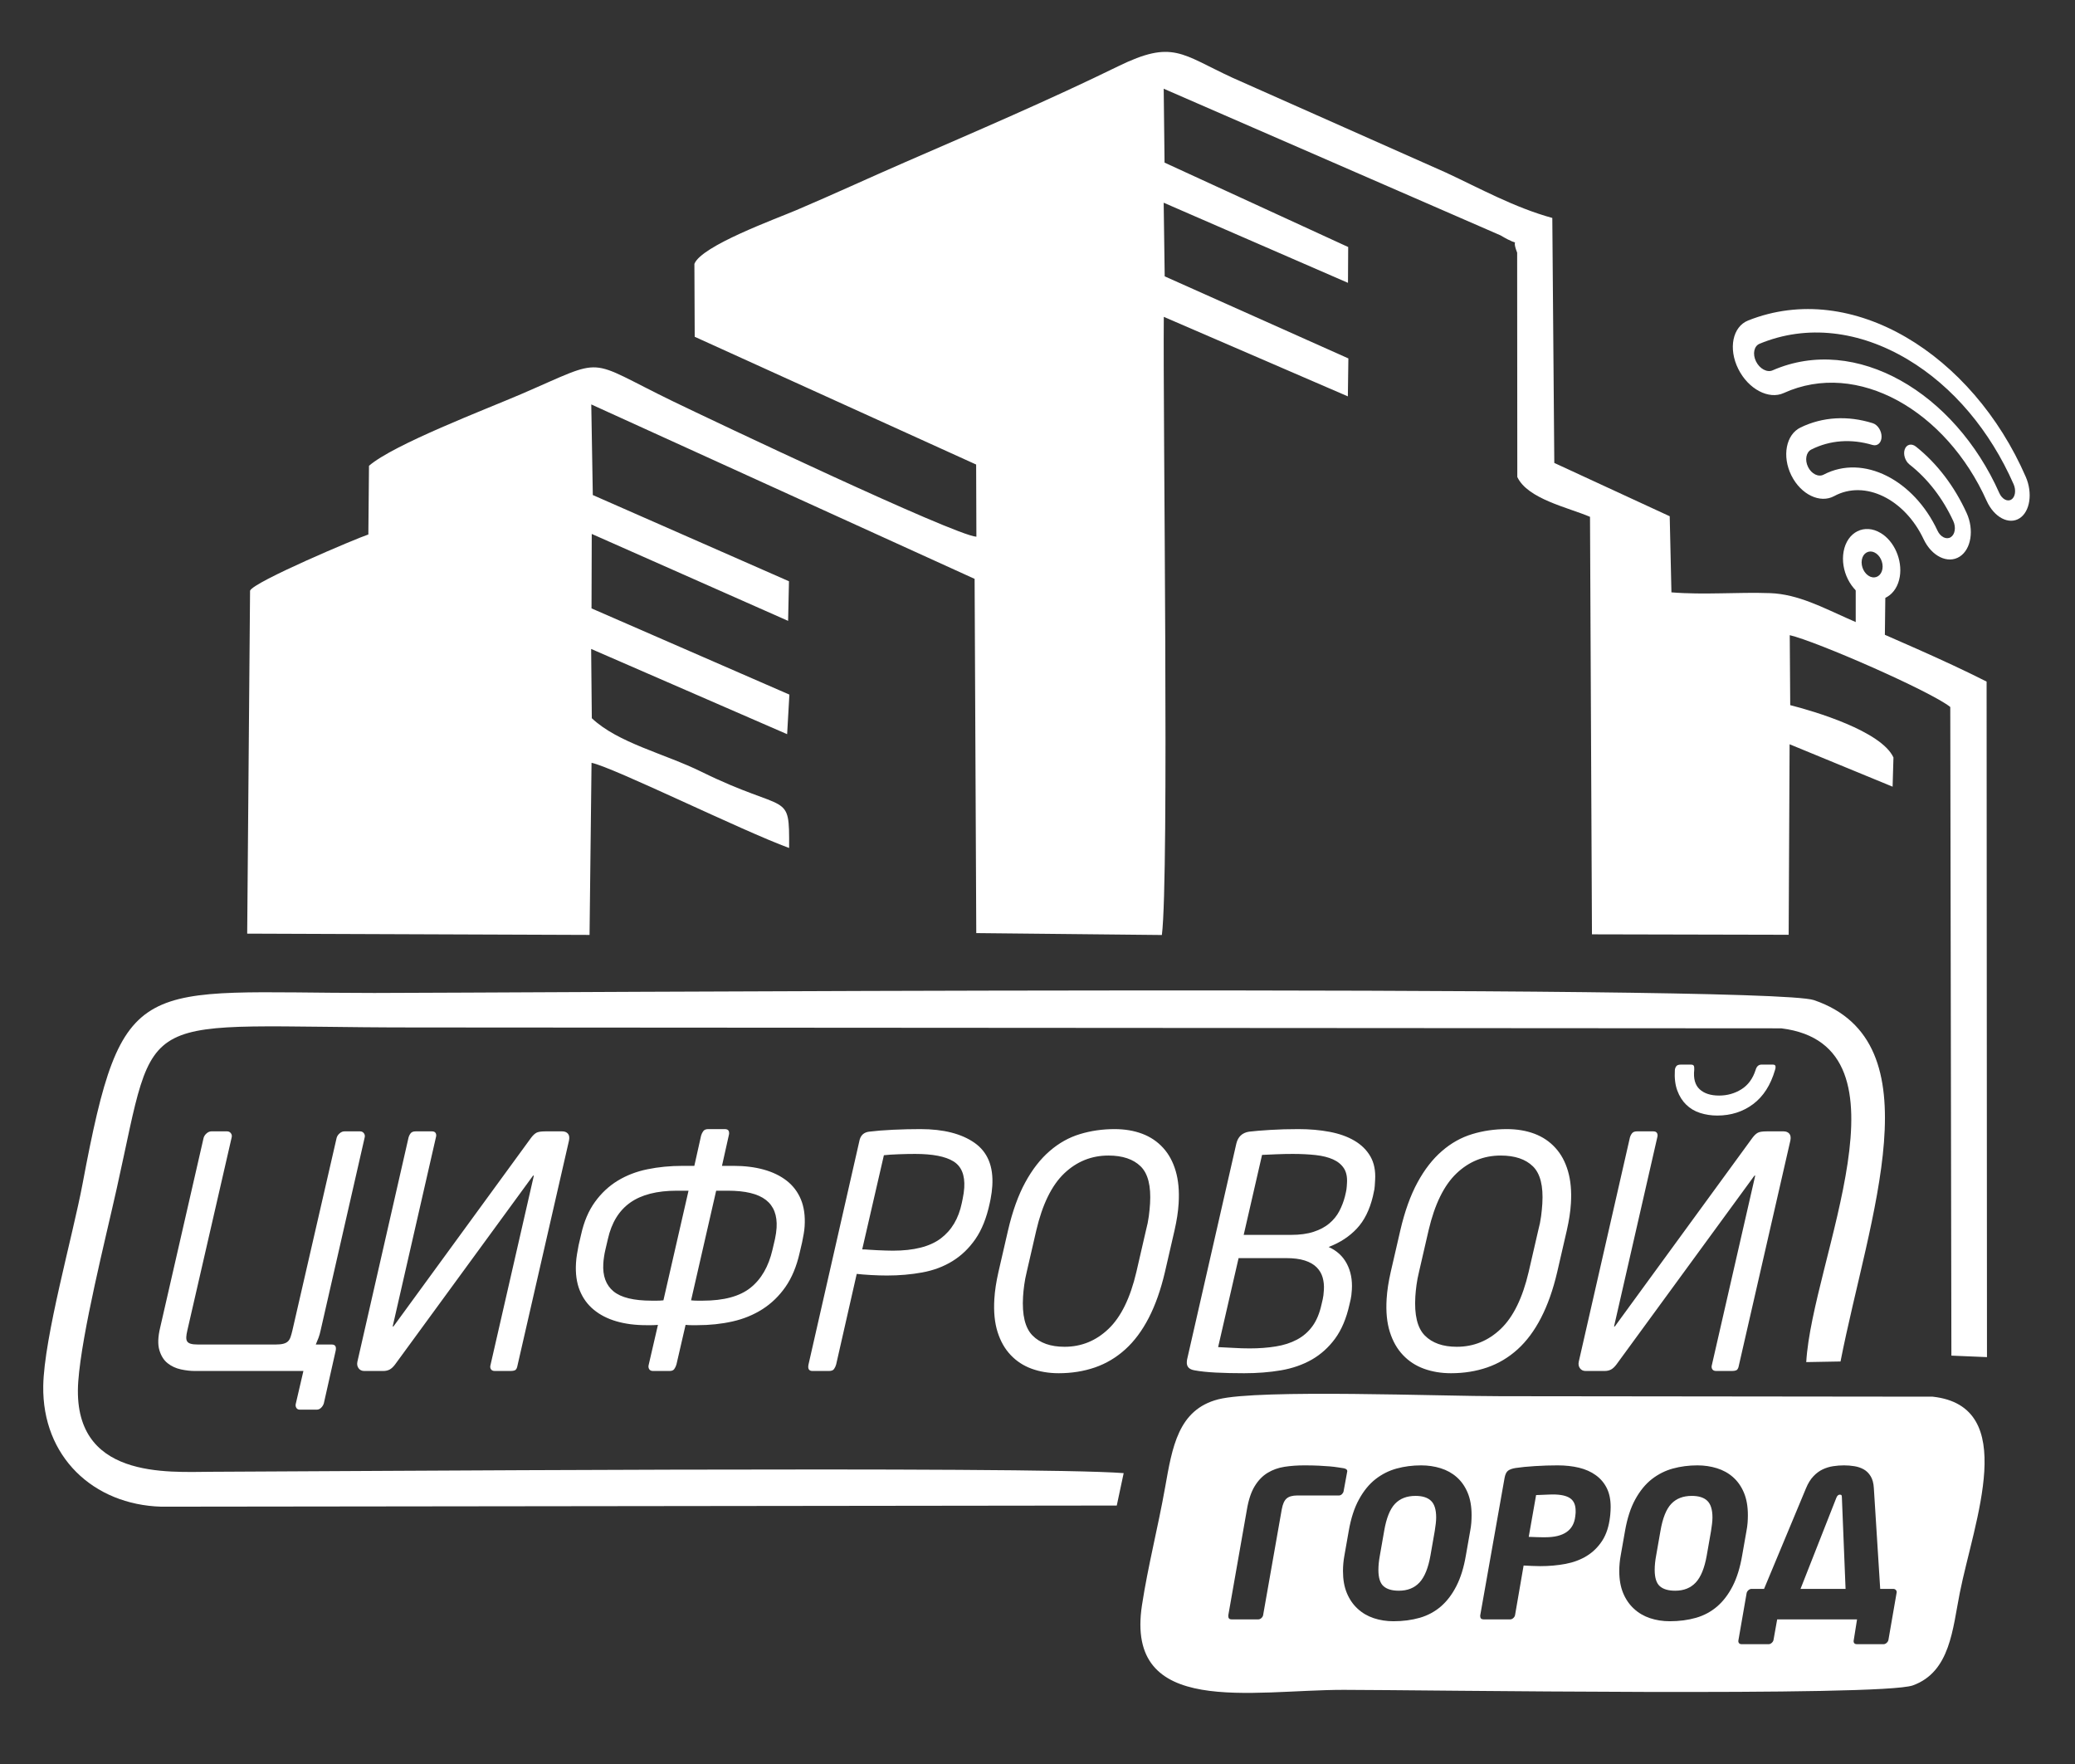 <?xml version="1.0" encoding="UTF-8"?> <svg xmlns="http://www.w3.org/2000/svg" width="100" height="85" viewBox="0 0 100 85" fill="none"><rect x="0" y="0" width="100" height="85" fill="#333333" stroke="none"/> <path d="M85.961 18.94C89.518 17.321 93.796 19.793 95.741 24.131C96.1 24.93 96.814 25.303 97.329 24.973C97.835 24.649 97.967 23.759 97.628 22.979C95.065 17.086 89.272 13.446 84.248 15.443C83.499 15.74 83.282 16.795 83.773 17.779C84.258 18.753 85.244 19.267 85.961 18.94ZM84.797 16.565C87.071 15.621 89.612 15.931 91.941 17.322C94.129 18.629 95.913 20.764 97.043 23.336C97.169 23.625 97.12 23.954 96.931 24.071C96.741 24.189 96.481 24.049 96.352 23.757C94.205 18.922 89.44 16.092 85.425 17.846C85.16 17.963 84.802 17.77 84.627 17.415C84.452 17.06 84.529 16.677 84.797 16.565Z" fill="white"></path> <path d="M94.443 26.821C94.998 26.465 95.146 25.527 94.777 24.719C94.193 23.437 93.354 22.332 92.334 21.52C92.124 21.353 91.883 21.409 91.796 21.648C91.71 21.887 91.813 22.217 92.025 22.383C92.903 23.069 93.629 24.012 94.135 25.11C94.273 25.41 94.217 25.757 94.01 25.886C93.802 26.015 93.517 25.876 93.376 25.574C92.237 23.129 89.803 21.867 87.886 22.871C87.637 23.002 87.3 22.837 87.135 22.501C86.969 22.165 87.04 21.787 87.293 21.66C88.197 21.206 89.217 21.136 90.24 21.441C90.479 21.512 90.675 21.336 90.678 21.048C90.682 20.761 90.492 20.467 90.253 20.392C89.052 20.016 87.846 20.08 86.773 20.599C86.071 20.939 85.87 21.984 86.333 22.913C86.793 23.835 87.717 24.272 88.392 23.906C89.882 23.097 91.8 24.061 92.705 25.983C93.096 26.812 93.878 27.183 94.443 26.821Z" fill="white"></path> <path d="M88.848 26.58C88.688 27.476 89.187 28.479 89.948 28.803C90.694 29.12 91.409 28.663 91.555 27.795C91.691 26.989 91.289 26.066 90.629 25.681C89.861 25.219 89.019 25.625 88.848 26.58ZM90.719 27.419C90.663 27.74 90.398 27.904 90.125 27.784C89.85 27.663 89.67 27.299 89.727 26.974C89.786 26.642 90.066 26.496 90.326 26.615C90.6 26.74 90.773 27.099 90.719 27.419Z" fill="white"></path> <path fill-rule="evenodd" clip-rule="evenodd" d="M58.715 67.427C56.777 67.923 56.494 69.734 56.15 71.67C55.806 73.606 55.326 75.447 55.035 77.347C54.206 82.769 60.315 81.427 64.752 81.427C68.319 81.427 90.655 81.765 92.186 81.212C93.994 80.56 94.101 78.483 94.45 76.742C95.142 73.286 97.336 67.761 93.141 67.3L72.32 67.277C69.575 67.283 60.658 66.931 58.715 67.427ZM60.872 77.835C60.859 77.888 60.83 77.934 60.784 77.973C60.738 78.013 60.688 78.032 60.636 78.032H59.352C59.247 78.032 59.195 77.98 59.195 77.874V77.835L60.093 72.732C60.172 72.265 60.297 71.891 60.468 71.612C60.639 71.332 60.846 71.118 61.09 70.97C61.333 70.822 61.605 70.725 61.904 70.679C62.203 70.633 62.524 70.61 62.867 70.61C63.129 70.61 63.361 70.615 63.562 70.625C63.763 70.635 63.937 70.646 64.085 70.659C64.234 70.672 64.36 70.687 64.465 70.704C64.571 70.72 64.666 70.735 64.751 70.748C64.87 70.768 64.929 70.817 64.929 70.896C64.929 70.903 64.927 70.909 64.924 70.916C64.921 70.922 64.919 70.932 64.919 70.946L64.751 71.863C64.739 71.916 64.711 71.962 64.668 72.002C64.625 72.041 64.577 72.061 64.525 72.061H62.521C62.291 72.061 62.119 72.109 62.008 72.204C61.896 72.299 61.817 72.476 61.771 72.732L60.872 77.835ZM70.92 73.008C70.92 73.127 70.916 73.25 70.906 73.379C70.896 73.507 70.878 73.64 70.851 73.778L70.644 74.953C70.545 75.532 70.394 76.022 70.188 76.424C69.984 76.825 69.736 77.152 69.443 77.406C69.149 77.659 68.81 77.842 68.425 77.954C68.038 78.065 67.615 78.121 67.153 78.121C66.818 78.121 66.502 78.072 66.204 77.973C65.908 77.874 65.65 77.723 65.429 77.519C65.207 77.315 65.034 77.064 64.909 76.764C64.784 76.465 64.722 76.111 64.722 75.703C64.722 75.453 64.745 75.203 64.791 74.953L64.998 73.778C65.104 73.166 65.268 72.656 65.494 72.249C65.717 71.84 65.982 71.516 66.288 71.276C66.596 71.036 66.934 70.865 67.306 70.763C67.68 70.661 68.073 70.61 68.489 70.61C68.818 70.61 69.131 70.656 69.428 70.748C69.724 70.84 69.983 70.983 70.203 71.177C70.425 71.372 70.6 71.62 70.728 71.923C70.856 72.225 70.92 72.587 70.92 73.008ZM69.213 73.122C69.213 72.745 69.131 72.477 68.966 72.319C68.802 72.16 68.552 72.081 68.216 72.081C67.802 72.081 67.472 72.207 67.229 72.462C66.986 72.717 66.811 73.155 66.706 73.775L66.499 74.956C66.453 75.206 66.429 75.438 66.429 75.649C66.429 76.025 66.512 76.287 66.676 76.432C66.841 76.578 67.087 76.65 67.416 76.65C67.831 76.65 68.162 76.519 68.409 76.254C68.655 75.989 68.831 75.556 68.937 74.956L69.144 73.775C69.163 73.65 69.18 73.533 69.193 73.425C69.206 73.314 69.213 73.214 69.213 73.122ZM77.622 72.614C77.622 72.673 77.621 72.734 77.617 72.796C77.614 72.859 77.609 72.923 77.603 72.989L77.593 73.078C77.54 73.545 77.415 73.931 77.218 74.237C77.02 74.543 76.772 74.788 76.472 74.973C76.173 75.157 75.831 75.285 75.446 75.358C75.061 75.43 74.654 75.466 74.227 75.466C74.109 75.466 73.977 75.463 73.832 75.456C73.688 75.45 73.552 75.443 73.427 75.436L73.013 77.835C73 77.888 72.97 77.934 72.924 77.973C72.878 78.013 72.829 78.032 72.776 78.032H71.503C71.391 78.032 71.335 77.98 71.335 77.874V77.845L72.51 71.212C72.542 71.041 72.598 70.926 72.677 70.867C72.756 70.807 72.875 70.765 73.033 70.738C73.289 70.699 73.603 70.668 73.975 70.645C74.347 70.621 74.71 70.61 75.066 70.61C75.441 70.61 75.785 70.648 76.097 70.723C76.41 70.799 76.68 70.919 76.906 71.084C77.134 71.248 77.31 71.455 77.435 71.706C77.56 71.956 77.622 72.258 77.622 72.614ZM75.934 72.801C75.934 72.518 75.846 72.316 75.668 72.194C75.49 72.072 75.214 72.012 74.839 72.012C74.806 72.012 74.75 72.013 74.671 72.016C74.592 72.02 74.51 72.023 74.424 72.026C74.339 72.03 74.258 72.033 74.182 72.036C74.107 72.039 74.056 72.041 74.029 72.041L73.674 74.055C73.701 74.055 73.751 74.056 73.827 74.06C73.903 74.063 73.985 74.066 74.074 74.069C74.163 74.073 74.245 74.074 74.321 74.074C74.397 74.074 74.447 74.074 74.474 74.074C75.356 74.074 75.836 73.742 75.915 73.078L75.925 72.989C75.931 72.956 75.934 72.925 75.934 72.895C75.934 72.865 75.934 72.834 75.934 72.801ZM84.235 73.008C84.235 73.127 84.231 73.25 84.221 73.379C84.211 73.507 84.193 73.64 84.166 73.778L83.959 74.953C83.86 75.532 83.709 76.022 83.504 76.424C83.299 76.825 83.051 77.152 82.758 77.406C82.464 77.659 82.125 77.842 81.74 77.954C81.353 78.065 80.93 78.121 80.468 78.121C80.133 78.121 79.817 78.072 79.519 77.973C79.223 77.874 78.965 77.723 78.744 77.519C78.522 77.315 78.349 77.064 78.224 76.764C78.1 76.465 78.037 76.111 78.037 75.703C78.037 75.453 78.06 75.203 78.106 74.953L78.313 73.778C78.419 73.166 78.583 72.656 78.808 72.249C79.032 71.84 79.297 71.516 79.603 71.276C79.911 71.036 80.249 70.865 80.621 70.763C80.995 70.661 81.388 70.61 81.804 70.61C82.133 70.61 82.445 70.656 82.743 70.748C83.04 70.84 83.298 70.983 83.518 71.177C83.74 71.372 83.915 71.62 84.043 71.923C84.171 72.225 84.235 72.587 84.235 73.008ZM82.528 73.122C82.528 72.745 82.445 72.477 82.281 72.319C82.117 72.16 81.867 72.081 81.531 72.081C81.117 72.081 80.787 72.207 80.544 72.462C80.301 72.717 80.126 73.155 80.021 73.775L79.814 74.956C79.767 75.206 79.744 75.438 79.744 75.649C79.744 76.025 79.827 76.287 79.991 76.432C80.156 76.578 80.402 76.65 80.732 76.65C81.146 76.65 81.477 76.519 81.724 76.254C81.97 75.989 82.146 75.556 82.252 74.956L82.459 73.775C82.478 73.65 82.495 73.533 82.508 73.425C82.521 73.314 82.528 73.214 82.528 73.122ZM84.176 76.759C84.189 76.707 84.219 76.661 84.265 76.621C84.311 76.582 84.36 76.562 84.413 76.562H85.015L87.039 71.707C87.137 71.47 87.256 71.279 87.394 71.135C87.532 70.988 87.682 70.878 87.843 70.802C88.004 70.727 88.172 70.676 88.346 70.65C88.521 70.623 88.694 70.61 88.865 70.61C89.036 70.61 89.203 70.623 89.368 70.65C89.532 70.676 89.682 70.727 89.817 70.802C89.952 70.878 90.064 70.988 90.153 71.135C90.241 71.279 90.293 71.47 90.306 71.707L90.612 76.562H91.243C91.296 76.562 91.339 76.582 91.372 76.621C91.405 76.661 91.415 76.707 91.401 76.759L91.007 79.029C90.993 79.082 90.964 79.128 90.918 79.167C90.872 79.207 90.822 79.227 90.77 79.227H89.496C89.424 79.227 89.376 79.207 89.353 79.167C89.33 79.128 89.325 79.082 89.338 79.029L89.496 78.032H85.647L85.469 79.029C85.456 79.082 85.426 79.128 85.38 79.167C85.335 79.207 85.285 79.227 85.232 79.227H83.939C83.874 79.227 83.827 79.207 83.801 79.167C83.775 79.128 83.768 79.082 83.781 79.029L84.176 76.759ZM86.772 76.562H88.943L88.766 72.169C88.766 72.117 88.761 72.079 88.751 72.056C88.741 72.033 88.713 72.021 88.667 72.021C88.595 72.021 88.539 72.071 88.5 72.169L86.772 76.562Z" fill="white"></path> <path fill-rule="evenodd" clip-rule="evenodd" d="M33.465 12.714L33.48 16.228L47.043 22.384L47.055 25.862C46.012 25.803 34.254 20.221 32.44 19.342C28.125 17.25 29.317 17.184 25.092 19.001C23.452 19.707 18.971 21.412 17.783 22.445L17.752 25.754C17.226 25.924 12.218 28.034 12.051 28.462L11.913 44.988L28.412 45.05L28.508 36.756C29.578 36.981 35.764 40.033 38.029 40.861C38.046 38.057 37.998 39.251 33.795 37.184C32.019 36.31 29.786 35.803 28.521 34.608L28.489 31.27L37.934 35.377L38.043 33.47L28.507 29.316L28.518 25.728L37.981 29.917L38.023 28.009L28.569 23.854L28.495 19.488L46.969 27.893L47.049 44.962L55.994 45.054C56.352 42.218 56.041 20.203 56.087 15.268L64.957 19.099L64.982 17.271L56.13 13.316L56.081 9.768L64.963 13.629L64.973 11.903L56.123 7.836L56.082 4.275L72.314 11.341C73.459 12.022 72.763 11.288 73.116 12.174L73.123 22.985C73.623 24.045 75.567 24.451 76.627 24.904L76.721 45.022L86.201 45.043L86.246 35.863L91.21 37.907L91.251 36.5C90.663 35.227 87.433 34.271 86.276 33.978L86.253 30.606C87.543 30.906 93.021 33.297 93.989 34.067L94.043 65.322L95.758 65.394L95.74 32.843C93.653 31.785 91.155 30.735 89.029 29.797C87.889 29.294 86.648 28.629 85.314 28.581C83.739 28.525 82.137 28.673 80.551 28.543L80.468 24.876L74.906 22.307L74.81 10.502C72.987 10.003 71.314 9.074 69.688 8.318L59.395 3.745C56.925 2.605 56.528 1.902 53.885 3.195C50.589 4.808 47.021 6.336 43.633 7.809C41.842 8.588 40.217 9.343 38.385 10.123C37.374 10.553 33.807 11.843 33.465 12.714Z" fill="white"></path> <path fill-rule="evenodd" clip-rule="evenodd" d="M53.82 72.546L54.153 70.984C49.709 70.638 15.411 70.906 10.202 70.919C8.114 70.925 3.425 71.311 3.772 66.558C3.943 64.218 5.077 59.727 5.618 57.303C7.629 48.304 6.242 49.511 19.932 49.509L85.846 49.551C92.48 50.372 87.333 60.705 87.048 65.634L88.7 65.604C90.071 58.626 93.338 50.214 87.421 48.192C85.134 47.41 23.422 47.847 18.04 47.847C6.62 47.847 5.915 46.742 3.979 57.043C3.509 59.545 2.123 64.433 2.084 66.781C2.029 70.188 4.494 72.505 7.772 72.601L53.82 72.546Z" fill="white"></path> <path d="M9.382 66.062C9.174 66.062 8.951 66.036 8.713 65.984C8.474 65.932 8.263 65.834 8.079 65.689C7.896 65.544 7.763 65.334 7.681 65.059C7.599 64.785 7.611 64.425 7.717 63.979L9.813 54.826C9.838 54.743 9.887 54.671 9.96 54.609C10.033 54.547 10.108 54.516 10.188 54.516H10.943C11.021 54.516 11.084 54.547 11.129 54.609C11.175 54.671 11.185 54.743 11.16 54.826L9.026 64.119C8.999 64.233 8.983 64.334 8.978 64.422C8.973 64.51 8.986 64.58 9.017 64.632C9.048 64.684 9.105 64.723 9.188 64.749C9.27 64.774 9.39 64.787 9.548 64.787H13.278C13.436 64.787 13.563 64.774 13.658 64.749C13.754 64.723 13.828 64.684 13.88 64.632C13.933 64.58 13.974 64.51 14.004 64.422C14.034 64.334 14.062 64.233 14.089 64.119L16.224 54.826C16.248 54.743 16.297 54.671 16.37 54.609C16.443 54.547 16.519 54.516 16.598 54.516H17.353C17.432 54.516 17.494 54.547 17.539 54.609C17.585 54.671 17.595 54.743 17.571 54.826L15.452 64.104C15.424 64.238 15.389 64.36 15.348 64.469C15.307 64.578 15.264 64.684 15.218 64.787H15.988C16.155 64.787 16.218 64.886 16.177 65.085L15.608 67.616C15.584 67.698 15.54 67.771 15.477 67.833C15.414 67.895 15.343 67.926 15.264 67.926H14.45C14.371 67.926 14.313 67.895 14.278 67.833C14.242 67.771 14.236 67.698 14.261 67.616L14.622 66.062H9.382ZM19.689 54.811C19.713 54.728 19.75 54.658 19.797 54.601C19.845 54.544 19.924 54.516 20.032 54.516H20.817C20.906 54.516 20.966 54.544 20.997 54.601C21.028 54.658 21.031 54.728 21.006 54.811L18.928 63.901C18.926 63.933 18.941 63.933 18.973 63.901L25.594 54.826C25.68 54.712 25.764 54.632 25.846 54.586C25.928 54.539 26.072 54.516 26.279 54.516H27.094C27.212 54.516 27.304 54.552 27.368 54.624C27.433 54.697 27.451 54.806 27.423 54.951L24.922 65.875C24.898 65.958 24.86 66.01 24.809 66.031C24.759 66.051 24.694 66.062 24.615 66.062H23.845C23.756 66.062 23.694 66.033 23.658 65.976C23.622 65.919 23.616 65.849 23.641 65.766L25.718 56.691C25.732 56.619 25.712 56.619 25.659 56.691L19.038 65.751C18.952 65.865 18.866 65.945 18.779 65.992C18.692 66.038 18.59 66.062 18.471 66.062H17.553C17.435 66.062 17.344 66.018 17.28 65.929C17.216 65.842 17.198 65.735 17.225 65.611L19.689 54.811ZM34.794 56.178H35.357C35.89 56.178 36.372 56.238 36.804 56.357C37.236 56.476 37.605 56.655 37.912 56.893C38.218 57.132 38.446 57.432 38.597 57.794C38.748 58.157 38.808 58.587 38.778 59.084C38.77 59.209 38.755 59.333 38.733 59.457C38.71 59.582 38.685 59.716 38.656 59.861L38.536 60.374C38.388 61.027 38.16 61.573 37.852 62.014C37.544 62.454 37.174 62.811 36.743 63.086C36.312 63.36 35.831 63.557 35.3 63.676C34.77 63.795 34.204 63.855 33.602 63.855C33.513 63.855 33.422 63.855 33.328 63.855C33.234 63.855 33.139 63.85 33.04 63.84L32.599 65.751C32.574 65.834 32.54 65.906 32.496 65.968C32.453 66.031 32.377 66.062 32.269 66.062H31.469C31.38 66.062 31.318 66.031 31.282 65.968C31.247 65.906 31.241 65.834 31.266 65.751L31.708 63.84C31.599 63.85 31.497 63.855 31.404 63.855C31.31 63.855 31.224 63.855 31.145 63.855C30.612 63.855 30.132 63.793 29.705 63.668C29.278 63.544 28.915 63.358 28.614 63.109C28.313 62.861 28.088 62.55 27.938 62.177C27.788 61.804 27.728 61.363 27.759 60.856C27.767 60.721 27.783 60.581 27.807 60.436C27.831 60.291 27.857 60.146 27.885 60.001L28.005 59.488C28.142 58.867 28.364 58.344 28.671 57.919C28.978 57.494 29.344 57.152 29.769 56.893C30.195 56.634 30.672 56.45 31.202 56.342C31.732 56.233 32.297 56.178 32.899 56.178H33.462L33.788 54.718C33.812 54.635 33.849 54.562 33.897 54.5C33.945 54.438 34.024 54.407 34.132 54.407H34.932C35.03 54.407 35.093 54.438 35.119 54.5C35.144 54.562 35.145 54.635 35.12 54.718L34.794 56.178ZM34.514 57.375L33.305 62.658C33.413 62.669 33.514 62.674 33.607 62.674C33.701 62.674 33.787 62.674 33.866 62.674C34.883 62.674 35.65 62.467 36.169 62.052C36.688 61.638 37.041 61.027 37.228 60.219L37.348 59.706C37.39 59.509 37.416 59.328 37.426 59.162C37.462 58.561 37.29 58.113 36.908 57.818C36.526 57.522 35.916 57.375 35.077 57.375H34.514ZM31.409 62.674C31.478 62.674 31.562 62.674 31.66 62.674C31.759 62.674 31.863 62.669 31.972 62.658L33.182 57.375H32.619C31.662 57.375 30.913 57.566 30.371 57.95C29.83 58.333 29.471 58.919 29.295 59.706L29.175 60.219C29.148 60.333 29.126 60.447 29.11 60.561C29.093 60.675 29.081 60.783 29.075 60.887C29.039 61.477 29.202 61.923 29.564 62.223C29.925 62.524 30.54 62.674 31.409 62.674ZM47.822 57.142C47.81 57.339 47.783 57.551 47.739 57.779L47.697 57.981C47.546 58.685 47.316 59.26 47.008 59.706C46.699 60.151 46.33 60.506 45.899 60.77C45.469 61.035 44.984 61.216 44.445 61.314C43.906 61.413 43.341 61.462 42.748 61.462C42.511 61.462 42.255 61.454 41.98 61.439C41.705 61.423 41.474 61.405 41.288 61.384L40.296 65.751C40.272 65.834 40.238 65.906 40.194 65.968C40.151 66.031 40.07 66.062 39.952 66.062H39.153C38.985 66.062 38.922 65.958 38.964 65.751L41.429 54.92C41.492 54.692 41.643 54.562 41.882 54.531C42.21 54.49 42.597 54.459 43.042 54.438C43.488 54.417 43.928 54.407 44.362 54.407C45.467 54.407 46.335 54.627 46.964 55.067C47.594 55.508 47.88 56.199 47.822 57.142ZM46.47 57.23C46.507 56.621 46.333 56.197 45.948 55.961C45.562 55.722 44.945 55.603 44.097 55.603C43.86 55.603 43.595 55.608 43.304 55.619C43.012 55.629 42.776 55.645 42.597 55.666L41.552 60.203C41.641 60.203 41.749 60.208 41.877 60.219C42.004 60.229 42.137 60.237 42.275 60.242C42.413 60.247 42.548 60.252 42.681 60.258C42.814 60.263 42.93 60.265 43.028 60.265C44.045 60.265 44.814 60.069 45.337 59.677C45.859 59.284 46.197 58.717 46.351 57.973L46.393 57.771C46.434 57.574 46.46 57.396 46.47 57.23ZM56.802 57.981C56.789 58.188 56.767 58.398 56.734 58.61C56.701 58.823 56.658 59.048 56.604 59.286L56.142 61.291C55.941 62.151 55.679 62.889 55.361 63.505C55.042 64.122 54.666 64.627 54.232 65.02C53.796 65.414 53.31 65.704 52.77 65.891C52.228 66.077 51.648 66.17 51.024 66.17C50.55 66.17 50.115 66.098 49.717 65.953C49.321 65.808 48.984 65.588 48.706 65.292C48.425 64.997 48.216 64.627 48.075 64.181C47.935 63.736 47.883 63.207 47.92 62.596C47.933 62.389 47.955 62.179 47.988 61.967C48.021 61.755 48.064 61.529 48.118 61.291L48.58 59.286C48.794 58.364 49.073 57.592 49.412 56.971C49.751 56.349 50.142 55.847 50.587 55.464C51.03 55.08 51.515 54.808 52.045 54.648C52.573 54.487 53.128 54.407 53.713 54.407C54.206 54.407 54.651 54.482 55.049 54.632C55.444 54.782 55.779 55.008 56.052 55.308C56.327 55.608 56.529 55.981 56.66 56.427C56.791 56.873 56.838 57.391 56.802 57.981ZM55.424 57.996C55.476 57.147 55.325 56.549 54.971 56.202C54.617 55.855 54.099 55.681 53.418 55.681C52.599 55.681 51.889 55.969 51.286 56.543C50.684 57.118 50.236 58.033 49.942 59.286L49.48 61.291C49.427 61.508 49.387 61.716 49.361 61.913C49.334 62.109 49.315 62.296 49.304 62.472C49.25 63.363 49.402 63.99 49.76 64.352C50.118 64.715 50.632 64.896 51.303 64.896C52.113 64.896 52.819 64.609 53.421 64.034C54.024 63.459 54.472 62.544 54.765 61.291L55.227 59.286C55.291 59.048 55.337 58.82 55.365 58.603C55.393 58.385 55.413 58.183 55.424 57.996ZM66.254 57.137C66.251 57.188 66.245 57.243 66.237 57.3C66.228 57.357 66.204 57.473 66.163 57.65C66.005 58.302 65.747 58.82 65.388 59.201C65.029 59.584 64.577 59.88 64.031 60.087C64.425 60.263 64.717 60.532 64.908 60.895C65.098 61.257 65.178 61.674 65.15 62.141C65.145 62.223 65.137 62.314 65.126 62.412C65.115 62.511 65.084 62.664 65.032 62.871C64.883 63.536 64.652 64.08 64.34 64.505C64.028 64.93 63.652 65.266 63.213 65.518C62.773 65.766 62.279 65.937 61.73 66.031C61.182 66.124 60.592 66.17 59.96 66.17C59.467 66.17 59.014 66.16 58.6 66.139C58.187 66.118 57.844 66.082 57.571 66.031C57.307 65.989 57.182 65.854 57.196 65.626C57.2 65.554 57.208 65.497 57.221 65.456L59.582 55.106C59.662 54.775 59.866 54.583 60.195 54.531C60.453 54.5 60.793 54.472 61.214 54.446C61.635 54.42 62.087 54.407 62.571 54.407C63.114 54.407 63.617 54.451 64.08 54.539C64.544 54.627 64.942 54.769 65.276 54.966C65.609 55.163 65.865 55.414 66.044 55.725C66.222 56.036 66.298 56.414 66.271 56.859L66.254 57.137ZM64.915 57.002C64.933 56.712 64.883 56.476 64.766 56.295C64.648 56.114 64.474 55.971 64.244 55.867C64.013 55.764 63.734 55.694 63.405 55.658C63.077 55.622 62.71 55.603 62.306 55.603C62.049 55.603 61.79 55.608 61.528 55.619C61.265 55.629 61.03 55.64 60.822 55.65L59.937 59.504H62.216C62.641 59.504 63.004 59.455 63.306 59.356C63.608 59.258 63.861 59.123 64.064 58.952C64.266 58.781 64.427 58.584 64.543 58.362C64.661 58.139 64.751 57.903 64.816 57.655C64.856 57.489 64.88 57.377 64.888 57.321C64.897 57.264 64.902 57.214 64.904 57.173L64.915 57.002ZM63.802 62.151C63.815 61.944 63.795 61.747 63.742 61.558C63.689 61.371 63.593 61.208 63.454 61.068C63.314 60.926 63.123 60.817 62.882 60.739C62.639 60.661 62.336 60.623 61.971 60.623H59.691L58.705 64.912C58.951 64.922 59.202 64.935 59.457 64.95C59.713 64.966 59.969 64.974 60.226 64.974C60.68 64.974 61.099 64.943 61.482 64.88C61.866 64.819 62.206 64.71 62.502 64.552C62.797 64.396 63.045 64.184 63.244 63.912C63.443 63.643 63.59 63.295 63.685 62.868C63.737 62.661 63.768 62.511 63.779 62.415C63.789 62.322 63.797 62.234 63.802 62.151ZM75.707 57.981C75.694 58.188 75.672 58.398 75.639 58.61C75.606 58.823 75.563 59.048 75.509 59.286L75.047 61.291C74.846 62.151 74.584 62.889 74.265 63.505C73.947 64.122 73.57 64.627 73.137 65.02C72.701 65.414 72.214 65.704 71.675 65.891C71.133 66.077 70.553 66.17 69.928 66.17C69.455 66.17 69.02 66.098 68.622 65.953C68.226 65.808 67.889 65.588 67.611 65.292C67.33 64.997 67.121 64.627 66.98 64.181C66.839 63.736 66.788 63.207 66.825 62.596C66.838 62.389 66.86 62.179 66.893 61.967C66.925 61.755 66.969 61.529 67.023 61.291L67.485 59.286C67.699 58.364 67.978 57.592 68.317 56.971C68.656 56.349 69.046 55.847 69.492 55.464C69.934 55.08 70.42 54.808 70.95 54.648C71.478 54.487 72.033 54.407 72.618 54.407C73.111 54.407 73.556 54.482 73.954 54.632C74.349 54.782 74.683 55.008 74.956 55.308C75.232 55.608 75.433 55.981 75.564 56.427C75.695 56.873 75.743 57.391 75.707 57.981ZM74.329 57.996C74.381 57.147 74.23 56.549 73.876 56.202C73.522 55.855 73.004 55.681 72.323 55.681C71.504 55.681 70.793 55.969 70.191 56.543C69.588 57.118 69.141 58.033 68.847 59.286L68.385 61.291C68.332 61.508 68.292 61.716 68.266 61.913C68.239 62.109 68.22 62.296 68.209 62.472C68.155 63.363 68.307 63.99 68.665 64.352C69.023 64.715 69.537 64.896 70.208 64.896C71.018 64.896 71.724 64.609 72.326 64.034C72.928 63.459 73.376 62.544 73.67 61.291L74.132 59.286C74.196 59.048 74.242 58.82 74.27 58.603C74.298 58.385 74.318 58.183 74.329 57.996ZM85.542 51.563C85.33 52.288 84.979 52.835 84.488 53.203C83.996 53.57 83.42 53.754 82.759 53.754C82.473 53.754 82.199 53.713 81.937 53.63C81.676 53.547 81.452 53.415 81.266 53.233C81.079 53.052 80.935 52.824 80.834 52.55C80.732 52.275 80.693 51.946 80.716 51.563C80.72 51.501 80.741 51.441 80.779 51.384C80.817 51.328 80.89 51.299 80.999 51.299H81.487C81.566 51.299 81.614 51.32 81.631 51.361C81.649 51.403 81.654 51.465 81.65 51.547C81.604 51.972 81.691 52.286 81.911 52.488C82.13 52.69 82.443 52.791 82.847 52.791C83.242 52.791 83.601 52.69 83.924 52.488C84.247 52.286 84.476 51.972 84.611 51.547C84.66 51.382 84.754 51.299 84.892 51.299H85.44C85.519 51.299 85.561 51.328 85.568 51.384C85.574 51.441 85.566 51.501 85.542 51.563ZM76.086 65.611L78.55 54.811C78.574 54.728 78.611 54.658 78.659 54.601C78.706 54.544 78.785 54.516 78.893 54.516H79.678C79.767 54.516 79.827 54.544 79.858 54.601C79.889 54.658 79.892 54.728 79.867 54.811L77.789 63.901C77.787 63.933 77.802 63.933 77.834 63.901L84.455 54.826C84.541 54.712 84.625 54.632 84.707 54.586C84.789 54.539 84.933 54.516 85.141 54.516H85.955C86.073 54.516 86.165 54.552 86.229 54.624C86.294 54.697 86.312 54.806 86.284 54.951L83.783 65.875C83.758 65.958 83.721 66.01 83.67 66.031C83.62 66.051 83.555 66.062 83.476 66.062H82.706C82.617 66.062 82.555 66.033 82.519 65.976C82.483 65.919 82.477 65.849 82.502 65.766L84.579 56.691C84.593 56.619 84.573 56.619 84.52 56.691L77.899 65.751C77.813 65.865 77.727 65.945 77.64 65.992C77.553 66.038 77.451 66.062 77.332 66.062H76.414C76.296 66.062 76.205 66.018 76.141 65.929C76.077 65.842 76.059 65.735 76.086 65.611Z" fill="white"></path> <path fill-rule="evenodd" clip-rule="evenodd" d="M89.432 27.661C89.645 27.708 89.868 27.758 90.101 27.809C90.345 27.863 90.6 27.919 90.868 27.979C90.861 28.555 90.854 29.126 90.848 29.691C90.841 30.25 90.835 30.805 90.828 31.354C90.568 31.219 90.32 31.09 90.084 30.966C89.857 30.849 89.64 30.735 89.432 30.627C89.432 30.143 89.432 29.655 89.432 29.163C89.432 28.667 89.432 28.166 89.432 27.661Z" fill="white"></path> </svg> 